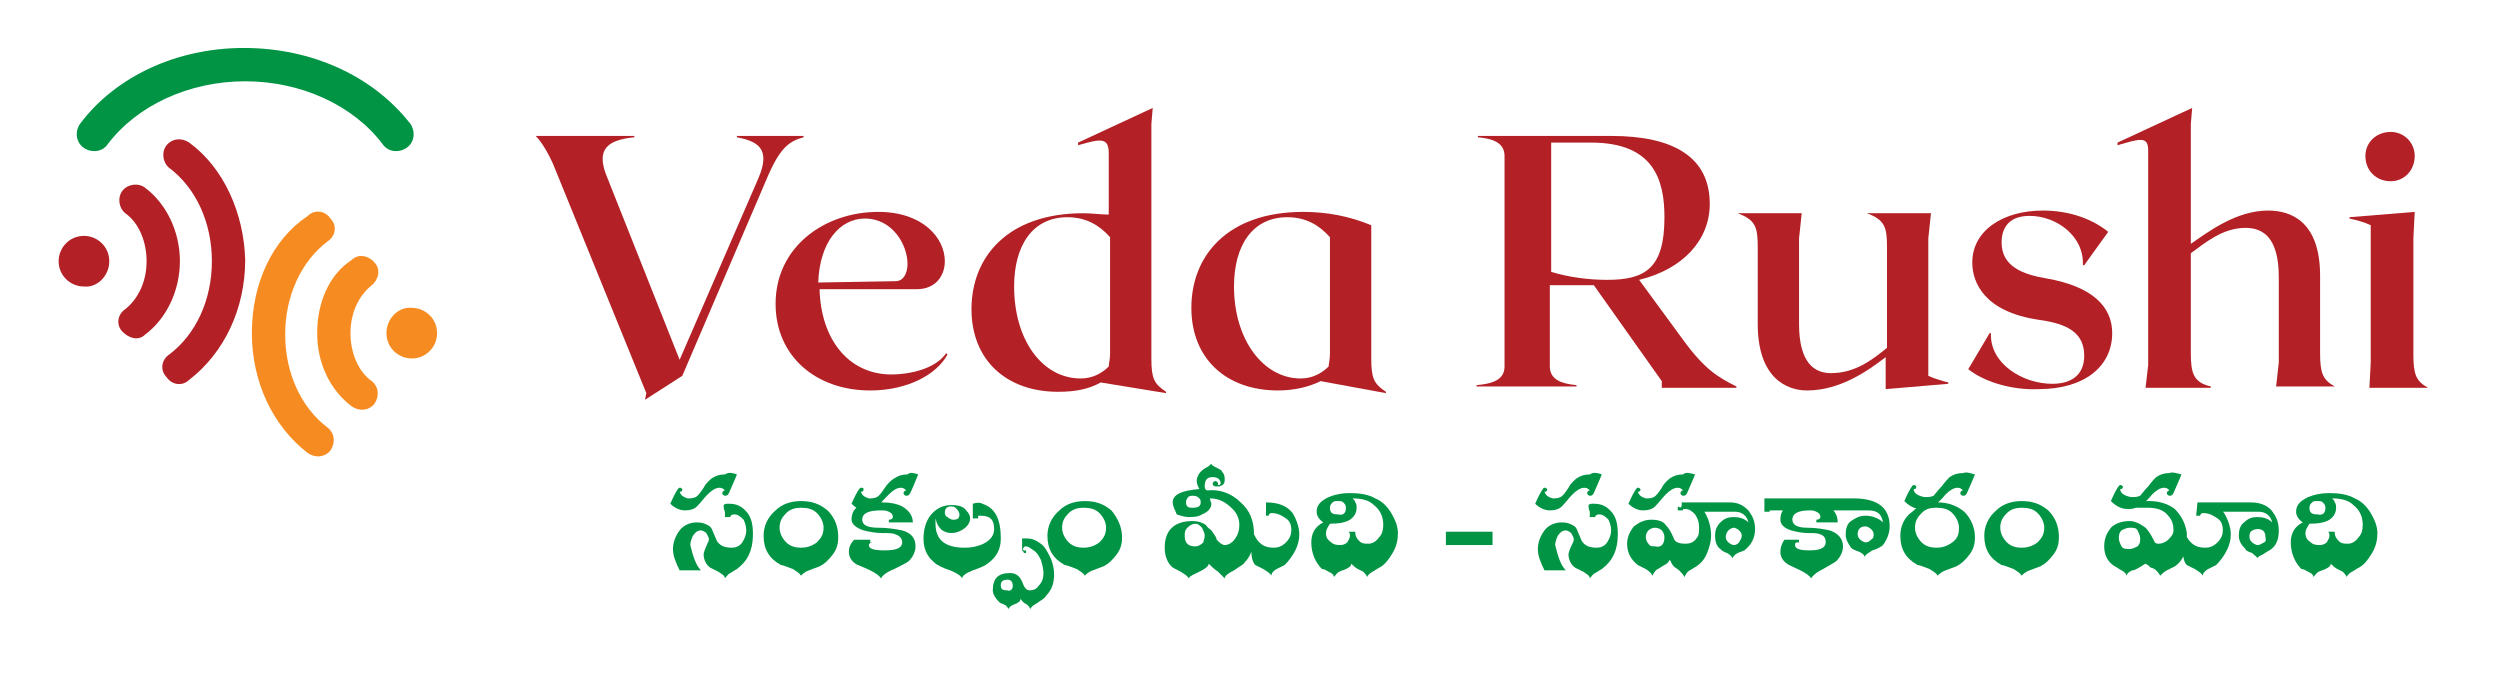 <?xml version="1.0" encoding="utf-8"?>
<!-- Generator: Adobe Illustrator 26.0.3, SVG Export Plug-In . SVG Version: 6.00 Build 0)  -->
<svg version="1.1" id="Layer_1" xmlns="http://www.w3.org/2000/svg" xmlns:xlink="http://www.w3.org/1999/xlink" x="0px" y="0px"
	 viewBox="0 0 187.6 51" style="enable-background:new 0 0 187.6 51;" xml:space="preserve">
<style type="text/css">
	.st0{display:none;}
	.st1{fill:#F68C21;}
	.st2{fill:#B32126;}
	.st3{fill:#009444;}
	.st4{display:inline;fill:url(#SVGID_1_);}
	.st5{display:inline;fill:url(#SVGID_00000132810638903954308690000006303053074019468426_);}
	.st6{display:inline;fill:url(#SVGID_00000138560371494158057930000004989155041311024522_);}
	.st7{display:inline;fill:url(#SVGID_00000050624537946052147230000000354676121164769162_);}
	.st8{display:inline;fill:url(#SVGID_00000153685468104700573330000008670621581311105448_);}
	.st9{display:inline;fill:url(#SVGID_00000085937043495211394600000004236304813888128139_);}
	.st10{display:inline;fill:url(#SVGID_00000152244712665827193600000007166899796321294766_);}
	.st11{display:inline;fill:url(#SVGID_00000137104018499923753750000008615803020645676189_);}
	.st12{display:inline;fill:url(#SVGID_00000160188722081598431480000010542202513984594861_);}
	.st13{display:inline;fill:url(#SVGID_00000044137456293598306240000016617611928644518537_);}
</style>
<rect x="-28.2" y="-60.6" class="st0" width="256" height="167"/>
<g>
	<path class="st1" d="M18.9,25c0,3.7,1.6,7,4.2,9c0.6,0.4,1.3,0.3,1.7-0.2c0.4-0.6,0.3-1.3-0.2-1.7c-2-1.5-3.2-4.1-3.2-7
		s1.2-5.5,3.2-7c0.6-0.4,0.7-1.2,0.2-1.7c-0.4-0.6-1.2-0.7-1.7-0.2l0,0C20.4,18,18.9,21.3,18.9,25z"/>
	<path class="st1" d="M23.8,25c0,2.3,1,4.3,2.6,5.5c0.6,0.4,1.3,0.3,1.7-0.2c0.4-0.6,0.3-1.3-0.2-1.7c-1-0.7-1.6-2.1-1.6-3.6
		s0.6-2.8,1.6-3.6c0.5-0.4,0.7-1.2,0.2-1.7c-0.4-0.5-1.2-0.7-1.7-0.2C24.7,20.6,23.8,22.7,23.8,25z"/>
	<path class="st1" d="M29,25c0,1.1,0.9,1.9,1.9,1.9c1.1,0,1.9-0.9,1.9-1.9c0-1.1-0.9-1.9-1.9-1.9C29.9,23,29,23.9,29,25L29,25z"/>
</g>
<g>
	<path class="st2" d="M14.2,10.7L14.2,10.7c-0.6-0.4-1.3-0.3-1.7,0.2s-0.3,1.3,0.2,1.7c2,1.5,3.2,4.1,3.2,7s-1.2,5.5-3.2,7
		c-0.6,0.4-0.7,1.2-0.2,1.7c0.4,0.6,1.2,0.7,1.7,0.2c2.6-2,4.2-5.3,4.2-9C18.3,16,16.8,12.6,14.2,10.7z"/>
	<path class="st2" d="M10.9,14.1c-0.5-0.4-1.3-0.3-1.7,0.2S8.9,15.6,9.4,16c1,0.7,1.6,2.1,1.6,3.6s-0.6,2.8-1.6,3.6
		c-0.6,0.4-0.7,1.2-0.2,1.7s1.2,0.7,1.7,0.2c1.6-1.2,2.6-3.3,2.6-5.5C13.5,17.4,12.5,15.3,10.9,14.1z"/>
	<path class="st2" d="M8.2,19.6c0-1.1-0.9-1.9-1.9-1.9c-1.1,0-1.9,0.9-1.9,1.9c0,1.1,0.9,1.9,1.9,1.9C7.3,21.6,8.2,20.7,8.2,19.6
		L8.2,19.6z"/>
</g>
<path class="st3" d="M18.3,3.6c-5,0-9.6,2.1-12.3,5.7c-0.4,0.6-0.3,1.4,0.3,1.8c0.6,0.4,1.4,0.3,1.8-0.3c2.2-2.9,6.1-4.7,10.3-4.7
	s8.1,1.8,10.3,4.7c0.4,0.6,1.2,0.7,1.8,0.3c0.6-0.4,0.7-1.2,0.3-1.8C28,5.7,23.4,3.6,18.3,3.6z"/>
<g class="st0">
	
		<linearGradient id="SVGID_1_" gradientUnits="userSpaceOnUse" x1="69.665" y1="14.636" x2="89.781" y2="26.25" gradientTransform="matrix(1 0 0 -1 0 44)">
		<stop  offset="1.385225e-07" style="stop-color:#E7BC20"/>
		<stop  offset="0.626" style="stop-color:#A28228"/>
		<stop  offset="1" style="stop-color:#694F1F"/>
	</linearGradient>
	<path class="st4" d="M84.4,30.2V9.9l0.2-1.3l-6.5,3v0.2c1.9-0.6,2.7-0.7,2.7,0.5v5.3c-0.7-0.1-1.5-0.2-2.2-0.2
		c-6.5,0-9.7,3.8-9.7,8.3c0,4.4,3,7.1,7.5,7.1c1.5,0,2.7-0.3,3.7-0.8l0,0l5.6,1v0C84.6,32.4,84.4,31.8,84.4,30.2z M80.7,29.8
		c0,0.5,0,0.9-0.1,1.1C80,31.6,79.2,32,78.2,32c-3.2,0-5.7-3.4-5.7-7.9c0-3.6,1.6-6,4.6-6c1.5,0,2.7,0.7,3.7,1.7L80.7,29.8
		L80.7,29.8z"/>
	
		<linearGradient id="SVGID_00000068646967697867646840000008593531743343590077_" gradientUnits="userSpaceOnUse" x1="39.449" y1="18.332" x2="52.316" y2="25.76" gradientTransform="matrix(1 0 0 -1 0 44)">
		<stop  offset="1.385225e-07" style="stop-color:#E7BC20"/>
		<stop  offset="0.626" style="stop-color:#A28228"/>
		<stop  offset="1" style="stop-color:#694F1F"/>
	</linearGradient>
	<path style="display:inline;fill:url(#SVGID_00000068646967697867646840000008593531743343590077_);" d="M52,17.7h-4.7v0.1
		c1.1,0.4,2.4,0.9,1.2,3.6l-3.3,7.4l-3.5-7.4c-1.3-2.7,0.1-3.4,1.6-3.6v-0.1h-7.2l1.2,2.1L43.7,33h0.2l5.2-11.6
		C50.3,18.7,51,18.2,52,17.7C52,17.8,52,17.7,52,17.7z"/>
	
		<linearGradient id="SVGID_00000100363663760418070050000015522219648868608665_" gradientUnits="userSpaceOnUse" x1="53.145" y1="14.455" x2="66.966" y2="22.435" gradientTransform="matrix(1 0 0 -1 0 44)">
		<stop  offset="1.385225e-07" style="stop-color:#E7BC20"/>
		<stop  offset="0.626" style="stop-color:#A28228"/>
		<stop  offset="1" style="stop-color:#694F1F"/>
	</linearGradient>
	<path style="display:inline;fill:url(#SVGID_00000100363663760418070050000015522219648868608665_);" d="M62,31.4
		c-3.7,0-6.2-3-6.2-7.3h8.4c1.6,0,2.4-1.1,2.4-2.4c0-1.9-1.8-4.2-5.7-4.2c-4.6,0-8.8,3-8.8,8c0,4.5,3.4,7.5,8.2,7.5
		c3.3,0,5.8-1.4,6.7-3.2l-0.2-0.1C65.8,30.9,63.5,31.4,62,31.4z M59.8,18c2.4,0,3.6,2.3,3.6,3.9c0,0.9-0.3,1.5-1.1,1.5l-6.6,0.1
		C55.9,20.1,57.6,18,59.8,18z"/>
	
		<linearGradient id="SVGID_00000034080460725744287690000006134305104134602153_" gradientUnits="userSpaceOnUse" x1="189.306" y1="30.064" x2="192.993" y2="32.193" gradientTransform="matrix(1 0 0 -1 0 44)">
		<stop  offset="1.385225e-07" style="stop-color:#E7BC20"/>
		<stop  offset="0.626" style="stop-color:#A28228"/>
		<stop  offset="1" style="stop-color:#694F1F"/>
	</linearGradient>
	<path style="display:inline;fill:url(#SVGID_00000034080460725744287690000006134305104134602153_);" d="M191.1,15
		c1.2,0,2.1-0.9,2.1-2.1s-0.9-2.1-2.1-2.1c-1.2,0-2.1,0.9-2.1,2.1C189,14,189.9,15,191.1,15z"/>
	
		<linearGradient id="SVGID_00000108995332494359212400000015852263906515100066_" gradientUnits="userSpaceOnUse" x1="167.159" y1="16.247" x2="183.628" y2="25.755" gradientTransform="matrix(1 0 0 -1 0 44)">
		<stop  offset="1.385225e-07" style="stop-color:#E7BC20"/>
		<stop  offset="0.626" style="stop-color:#A28228"/>
		<stop  offset="1" style="stop-color:#694F1F"/>
	</linearGradient>
	<path style="display:inline;fill:url(#SVGID_00000108995332494359212400000015852263906515100066_);" d="M185.1,29.8v-6.7
		c0-4.7-2.6-5.6-4.5-5.6c-2.8,0-5.2,1.8-6.7,2.8V9.9l0.2-1.3l-6.5,3v0.2c1.9-0.6,2.7-0.7,2.7,0.5v18.4l-0.3,1.9h5.7v-0.1
		c-1.5-0.3-1.8-1.2-1.8-2.9V21c1.3-0.9,2.8-2.2,4.7-2.2c1.5,0,2.9,0.8,2.9,4.3v7.4l-0.2,2.1h5C185.4,32.1,185.1,31.5,185.1,29.8z"/>
	
		<linearGradient id="SVGID_00000043439589852191561950000006564225060343480706_" gradientUnits="userSpaceOnUse" x1="153.682" y1="14.778" x2="167.792" y2="22.924" gradientTransform="matrix(1 0 0 -1 0 44)">
		<stop  offset="1.385225e-07" style="stop-color:#E7BC20"/>
		<stop  offset="0.626" style="stop-color:#A28228"/>
		<stop  offset="1" style="stop-color:#694F1F"/>
	</linearGradient>
	<path style="display:inline;fill:url(#SVGID_00000043439589852191561950000006564225060343480706_);" d="M161.5,23.3
		c-2.1-0.3-3.9-1.1-3.9-3.1c0-0.9,0.4-2.3,2.4-2.3c2.2,0,4.7,1.7,4.5,4.2h0.1l2.1-2.9c-1.2-1-3.2-1.8-5.6-1.8
		c-3.5,0-6.1,1.6-6.1,4.4c0,1.7,1,4.2,5.7,4.9c2.6,0.4,4,1.2,4,3.1c0,1.5-0.8,2.4-2.7,2.4c-2.5,0-5.4-1.7-5.3-4.4h-0.1l-1.9,3.1
		c1.3,1,3.7,1.8,6.1,1.8c3.8,0,6.3-2,6.3-4.9C167.1,25.7,165.4,24,161.5,23.3z"/>
	
		<linearGradient id="SVGID_00000132046432623924781350000016494861081709181877_" gradientUnits="userSpaceOnUse" x1="186.53" y1="16.098" x2="196.066" y2="21.604" gradientTransform="matrix(1 0 0 -1 0 44)">
		<stop  offset="1.385225e-07" style="stop-color:#E7BC20"/>
		<stop  offset="0.626" style="stop-color:#A28228"/>
		<stop  offset="1" style="stop-color:#694F1F"/>
	</linearGradient>
	<path style="display:inline;fill:url(#SVGID_00000132046432623924781350000016494861081709181877_);" d="M189.3,32.7h5
		c-0.9-0.6-1.2-1.2-1.2-2.9v-10l0.2-2.3l-5.7,0.5v0.1c0.6,0.1,1.5,0.3,1.9,0.6v11.9L189.3,32.7z"/>
	
		<linearGradient id="SVGID_00000024721733862660794380000011440475255720875947_" gradientUnits="userSpaceOnUse" x1="110.555" y1="14.669" x2="133.093" y2="27.681" gradientTransform="matrix(1 0 0 -1 0 44)">
		<stop  offset="1.385225e-07" style="stop-color:#E7BC20"/>
		<stop  offset="0.626" style="stop-color:#A28228"/>
		<stop  offset="1" style="stop-color:#694F1F"/>
	</linearGradient>
	<path style="display:inline;fill:url(#SVGID_00000024721733862660794380000011440475255720875947_);" d="M130.2,28.6l-3.7-5.2
		c3.8-1,6-3.5,6-6.6c0-4-3.2-5.8-8.5-5.8h-11.5v0.2c1.3,0.2,2.4,0.5,2.4,1.6v18.1c0,1.1-1.1,1.5-2.4,1.6v0.2h8.6v-0.2
		c-1.3-0.2-2.4-0.5-2.4-1.6v-7h3.8l5.8,8.2v0.5h6.4v-0.1C133.2,31.8,132,31.1,130.2,28.6z M118.8,22.7V11.6h3.5
		c5.4,0,6.3,3.2,6.3,6.5c0,4.3-1.6,5.4-5,5.4C122,23.4,120.4,23.2,118.8,22.7z"/>
	
		<linearGradient id="SVGID_00000170983582452844612340000001286456577479638191_" gradientUnits="userSpaceOnUse" x1="89.631" y1="13.041" x2="105.309" y2="22.093" gradientTransform="matrix(1 0 0 -1 0 44)">
		<stop  offset="1.385225e-07" style="stop-color:#E7BC20"/>
		<stop  offset="0.626" style="stop-color:#A28228"/>
		<stop  offset="1" style="stop-color:#694F1F"/>
	</linearGradient>
	<path style="display:inline;fill:url(#SVGID_00000170983582452844612340000001286456577479638191_);" d="M103.4,30.2V18.6
		c-1.9-0.8-3.8-1.1-5.8-1.1c-6.5,0-9.7,3.8-9.7,8.3c0,4.4,3,7.1,7.5,7.1c1.5,0,2.7-0.3,3.7-0.8l0,0l5.6,1V33
		C103.7,32.4,103.4,31.8,103.4,30.2z M99.8,29.8c0,0.5,0,0.9-0.1,1.1c-0.6,0.7-1.4,1.1-2.4,1.1c-3.2,0-5.7-3.4-5.7-7.9
		c0-3.6,1.6-6,4.6-6c1.5,0,2.7,0.7,3.7,1.7L99.8,29.8L99.8,29.8z"/>
	
		<linearGradient id="SVGID_00000169550602729452778300000018127150318264541072_" gradientUnits="userSpaceOnUse" x1="136.588" y1="14.534" x2="153.017" y2="24.019" gradientTransform="matrix(1 0 0 -1 0 44)">
		<stop  offset="1.385225e-07" style="stop-color:#E7BC20"/>
		<stop  offset="0.626" style="stop-color:#A28228"/>
		<stop  offset="1" style="stop-color:#694F1F"/>
	</linearGradient>
	<path style="display:inline;fill:url(#SVGID_00000169550602729452778300000018127150318264541072_);" d="M151.5,19.8l0.2-2.1h-5.5
		v0.1c1.4,0.6,1.7,1.2,1.7,2.9v8.7c-1.3,1-2.8,2.1-4.9,2.1c-1.4,0-2.8-0.8-2.8-4.3v-7.4l0.2-2.1H135v0.1c1.4,0.6,1.7,1.2,1.7,2.9
		v6.7c0,4.7,2.6,5.6,4.4,5.6c2.9,0,5.3-1.7,6.8-2.8V33l5.4-0.5v-0.1c-0.5-0.1-1.3-0.3-1.7-0.6L151.5,19.8L151.5,19.8z"/>
</g>
<g>
	<path class="st2" d="M48.5,29.5l-7-17.2c-0.4-0.9-0.9-1.7-1.3-2.1h7.4v0.1c-1.9,0.2-3,0.8-2,3.1L51,27l5.9-13.6
		c1-2.3-0.1-2.8-1.6-3.1v-0.1h5v0.1c-1.1,0.3-1.8,0.8-2.8,3.2l-6.3,14.7L48.4,30L48.5,29.5z"/>
	<path class="st2" d="M58.2,22.8c0-4.3,3.7-6.9,7.7-6.9c3.4,0,5,2,5,3.7c0,1.1-0.7,2.1-2.1,2.1h-7.3c0.1,3.8,2.2,6.4,5.4,6.4
		c1.3,0,3.3-0.4,4.1-1.6l0.1,0.1c-0.8,1.5-3,2.7-5.8,2.7C61.2,29.3,58.2,26.7,58.2,22.8z M67.2,21.1c0.6,0,0.9-0.6,0.9-1.3
		c0-1.4-1.1-3.4-3.2-3.4c-1.9,0-3.4,1.8-3.5,4.8L67.2,21.1z"/>
	<path class="st2" d="M80.9,10.9v-0.2l5.6-2.6l-0.1,1.2v17.6c0,1.5,0.2,1.9,1.1,2.5v0.1l-4.9-0.8l0,0c-0.9,0.5-1.9,0.7-3.2,0.7
		c-3.9,0-6.5-2.4-6.5-6.2c0-3.9,2.7-7.2,8.4-7.2c0.6,0,1.3,0.1,1.9,0.1v-4.6C83.2,10.3,82.6,10.4,80.9,10.9z M81.1,28.4
		c0.9,0,1.6-0.4,2.1-0.9c0-0.2,0.1-0.5,0.1-1v-8.7c-0.8-0.9-1.8-1.5-3.2-1.5c-2.6,0-4,2.1-4,5.2C76.1,25.5,78.2,28.4,81.1,28.4z"/>
	<path class="st2" d="M99.1,28.6L99.1,28.6c-0.8,0.4-1.9,0.7-3.2,0.7c-3.9,0-6.5-2.4-6.5-6.2c0-3.9,2.7-7.2,8.4-7.2
		c1.7,0,3.4,0.3,5.1,1v10c0,1.5,0.2,1.9,1.1,2.5v0.1L99.1,28.6z M97.6,28.4c0.9,0,1.6-0.4,2.1-0.9c0-0.2,0.1-0.5,0.1-1v-8.7
		c-0.8-0.9-1.8-1.5-3.2-1.5c-2.6,0-4,2.1-4,5.2C92.6,25.5,94.8,28.4,97.6,28.4z"/>
	<path class="st2" d="M112.9,27.5V11.7c0-1-0.9-1.3-2-1.4v-0.1h10c4.7,0,7.4,1.6,7.4,5.1c0,2.7-2,4.9-5.3,5.7l3.3,4.5
		c1.6,2.2,2.6,2.8,4,3.5v0.1h-5.6v-0.5l-5.1-7.2h-3.3v6.1c0,1,0.9,1.3,2,1.4V29h-7.5v-0.1C112,28.8,112.9,28.5,112.9,27.5z
		 M120.6,21c2.9,0,4.3-0.9,4.3-4.7c0-2.8-0.8-5.6-5.5-5.6h-3v9.7C117.7,20.8,119.2,21,120.6,21z"/>
	<path class="st2" d="M131.9,24.3v-5.8c0-1.5-0.2-2-1.5-2.5l0,0h4.8l-0.2,1.9v6.4c0,3,1.2,3.7,2.4,3.7c1.8,0,3.1-1,4.2-1.9v-7.6
		c0-1.5-0.2-2-1.5-2.5l0,0h4.8l-0.2,1.9v10.3c0.4,0.2,1.1,0.4,1.5,0.5v0.1l-4.7,0.4v-2.4c-1.3,1-3.4,2.5-5.9,2.5
		C134.1,29.3,131.9,28.4,131.9,24.3z"/>
	<path class="st2" d="M147.7,27.7l1.6-2.7h0.1c-0.1,2.3,2.4,3.8,4.6,3.8c1.7,0,2.4-0.9,2.4-2.1c0-1.7-1.2-2.4-3.4-2.7
		c-4.1-0.6-5-2.8-5-4.3c0-2.4,2.3-3.9,5.3-3.9c2.1,0,3.8,0.7,4.9,1.6l-1.8,2.5h-0.1c0.1-2.2-2-3.7-4-3.7c-1.8,0-2.1,1.2-2.1,2
		c0,1.8,1.6,2.4,3.4,2.7c3.4,0.6,4.9,2.1,4.9,4.1c0,2.5-2.1,4.2-5.5,4.2C150.9,29.3,148.8,28.6,147.7,27.7z"/>
	<path class="st2" d="M171,27.2v-6.4c0-3-1.2-3.7-2.5-3.7c-1.7,0-3,1.1-4.1,1.9v7.5c0,1.5,0.2,2.2,1.5,2.5v0.1H161l0.2-1.7V11.3
		c0-1.1-0.6-0.9-2.3-0.4v-0.2l5.6-2.6l-0.1,1.2v9c1.3-0.9,3.4-2.5,5.8-2.5c1.7,0,3.9,0.8,3.9,4.9v5.8c0,1.5,0.2,2,1.1,2.5h-4.4
		L171,27.2z"/>
	<path class="st2" d="M177.9,27.2V16.9c-0.4-0.2-1.1-0.4-1.6-0.5v-0.1l4.9-0.4l-0.1,2v8.7c0,1.5,0.2,2,1.1,2.5h-4.4L177.9,27.2z
		 M179.4,9.9c1,0,1.8,0.8,1.8,1.8c0,1.1-0.8,1.9-1.8,1.9c-1.1,0-1.9-0.8-1.9-1.9C177.5,10.7,178.3,9.9,179.4,9.9z"/>
</g>
<g>
	<path class="st3" d="M54.3,37.9c0.1-0.1,0.2-0.1,0.4-0.1c0.6,0,1,0.2,1.4,0.7c0.3,0.4,0.4,0.9,0.4,1.6c0,1.2-0.4,2-1.2,2.6
		c-0.2,0.1-0.3,0.2-0.5,0.3c-0.2,0.1-0.3,0.3-0.4,0.4c0-0.2-0.2-0.3-0.5-0.5c-0.2-0.1-0.4-0.2-0.6-0.3c-0.3-0.2-0.5-0.6-0.5-1
		c0-0.1,0.1-0.4,0.2-0.6c0.1-0.3,0.2-0.4,0.2-0.5c0-0.2-0.1-0.3-0.2-0.5c-0.1-0.1-0.3-0.2-0.4-0.2c-0.2,0-0.4,0.1-0.6,0.4
		c-0.1,0.2-0.2,0.5-0.2,0.7c0.2,0.8,0.4,1.5,0.8,1.9h-1.6c-0.3-0.6-0.5-1.1-0.5-1.6c0-0.5,0.2-1,0.5-1.4c0.3-0.4,0.8-0.6,1.3-0.6
		c0.4,0,0.6,0.1,0.8,0.2c0.2,0.1,0.3,0.2,0.4,0.5c0.1,0.2,0.2,0.5,0.3,0.7c0.2,0.3,0.5,0.5,1.1,0.5c0.3,0,0.6-0.1,0.8-0.4
		c0.2-0.3,0.3-0.6,0.3-0.9c0-0.3-0.1-0.6-0.2-0.8c-0.2-0.2-0.4-0.4-0.7-0.4c-0.2,0-0.3,0.1-0.3,0.2h-0.4c0-0.1,0-0.3,0-0.4
		C54.3,38.2,54.3,38,54.3,37.9z M55.3,35.6c0,0-0.2,0.5-0.6,1.4c-0.1,0.2-0.2,0.2-0.3,0.2c-0.1,0-0.2-0.1-0.2-0.2
		c0-0.1,0.1-0.2,0.2-0.2c-0.1-0.1-0.2-0.2-0.4-0.2c-0.3,0-0.6,0.2-0.9,0.5c-0.3,0.3-0.5,0.6-0.8,0.9c-0.2,0.2-0.5,0.3-0.9,0.3
		c-0.4,0-0.8-0.2-1.1-0.5c0.1-0.2,0.2-0.5,0.5-1c0.1-0.1,0.1-0.2,0.2-0.2c0.1,0,0.1,0,0.2,0.1c0,0.1,0,0.2-0.2,0.2
		c0.1,0.3,0.3,0.4,0.6,0.5c0.2,0,0.4,0,0.6-0.1c0.2-0.1,0.4-0.4,0.6-0.7c0.2-0.4,0.5-0.6,0.6-0.7c0.3-0.2,0.6-0.3,1-0.3
		C54.7,35.4,55,35.5,55.3,35.6z"/>
	<path class="st3" d="M62.9,40.3c0,0.5-0.1,0.9-0.4,1.3s-0.6,0.7-1,0.9c-0.3,0.1-0.5,0.2-0.8,0.3c-0.3,0.1-0.5,0.3-0.6,0.4
		c-0.1-0.2-0.3-0.3-0.6-0.5c-0.5-0.2-0.8-0.3-0.9-0.3c-0.9-0.5-1.3-1.2-1.3-2.2c0-0.7,0.3-1.4,0.9-1.9c0.5-0.5,1.2-0.7,1.9-0.7
		c0.8,0,1.4,0.2,2,0.7C62.7,38.9,62.9,39.6,62.9,40.3z M61.8,39.6c0-0.4-0.2-0.8-0.5-1.1s-0.7-0.4-1.2-0.4c-0.4,0-0.8,0.1-1.1,0.4
		c-0.3,0.3-0.5,0.6-0.5,1.1c0,0.4,0.2,0.8,0.5,1.1c0.3,0.3,0.7,0.4,1.1,0.4c0.4,0,0.8-0.1,1.2-0.4C61.6,40.4,61.8,40.1,61.8,39.6z"
		/>
	<path class="st3" d="M65.5,40.7c-0.2,0-0.3,0.1-0.3,0.2c0,0.3,0.4,0.4,1.2,0.4c0.9,0,1.3-0.2,1.3-0.6c0-0.3-0.2-0.5-0.5-0.6
		C67,40,66.7,40,66.2,40c-0.5,0-1-0.1-1.4-0.2c-0.6-0.2-0.9-0.5-0.9-0.8c0-0.5,0.2-0.9,0.7-1.1c0.4-0.1,0.9-0.2,1.6-0.2
		c0.6,0,1.1,0.1,1.5,0.3c0.5,0.3,0.8,0.7,0.8,1.2h-1.8V39c0.2,0,0.3-0.1,0.3-0.2c0-0.2-0.1-0.3-0.3-0.4c-0.2-0.1-0.4-0.1-0.6-0.1
		c-0.9,0-1.4,0.2-1.4,0.7c0,0.4,0.4,0.6,1.2,0.6c0.7,0,1.3,0.1,1.8,0.2c0.7,0.2,1,0.6,1,1.2c0,0.4-0.2,0.8-0.5,1.1
		c-0.1,0.1-0.5,0.3-1.1,0.6c-0.5,0.2-0.8,0.4-1,0.7c-0.1-0.2-0.4-0.4-0.8-0.6c-0.6-0.3-1-0.4-1.1-0.5c-0.3-0.2-0.5-0.5-0.5-0.9
		c0-0.3,0.1-0.6,0.4-0.9h1.2V40.7z M68.9,35.6c-0.2,0.5-0.4,1-0.6,1.4c-0.1,0.2-0.2,0.2-0.3,0.2c-0.1,0-0.2-0.1-0.2-0.2
		c0-0.1,0.1-0.2,0.2-0.2c-0.1-0.1-0.2-0.2-0.4-0.2c-0.3,0-0.6,0.2-0.9,0.5c-0.3,0.3-0.6,0.6-0.8,0.9c-0.2,0.2-0.5,0.3-0.9,0.3
		c-0.5,0-0.8-0.2-1.1-0.5c0.1-0.2,0.2-0.5,0.5-1c0.1-0.1,0.1-0.2,0.2-0.2c0.1,0,0.2,0,0.2,0.1c0,0.1,0,0.2-0.2,0.2
		c0.1,0.3,0.3,0.4,0.6,0.5c0.2,0,0.4,0,0.6-0.1s0.4-0.4,0.6-0.7s0.5-0.6,0.7-0.7c0.3-0.2,0.6-0.3,1-0.3
		C68.3,35.4,68.6,35.5,68.9,35.6z"/>
	<path class="st3" d="M74.6,39.7c0-0.7-0.3-1-1-1h-0.2l0,0.2c0,0-0.1,0-0.2,0c-0.1,0-0.1,0-0.2,0c0,0,0-0.1,0-0.2c0,0,0-0.1,0-0.2
		c0-0.1,0-0.3,0-0.7c0.3-0.1,0.6-0.1,0.7,0c1,0.3,1.4,1.2,1.4,2.6c0,0.8-0.3,1.4-1,1.9c-0.1,0.1-0.5,0.3-1.1,0.5
		c-0.5,0.2-0.8,0.4-0.8,0.6c-0.1-0.2-0.4-0.4-0.9-0.6c-0.6-0.2-1-0.4-1.2-0.6c-0.6-0.5-0.8-1.1-0.8-1.8c0-0.7,0.2-1.3,0.5-1.7
		c0.4-0.5,0.9-0.8,1.6-0.8c0.5,0,0.9,0.1,1.1,0.4c0.2,0.2,0.3,0.4,0.3,0.6c0,0.3-0.2,0.6-0.5,0.8c-0.3,0.2-0.6,0.3-0.9,0.3
		c-0.3,0-0.6-0.1-0.8-0.3s-0.3-0.4-0.4-0.8c0,0.2,0,0.3,0,0.4c0,1.2,0.7,1.8,2.2,1.8c0.5,0,1-0.1,1.4-0.3
		C74.4,40.5,74.6,40.1,74.6,39.7z M72,38.6c0-0.1-0.1-0.3-0.2-0.4s-0.2-0.2-0.4-0.2c-0.4,0-0.5,0.2-0.5,0.5c0,0.1,0.1,0.3,0.2,0.3
		c0.1,0.1,0.3,0.2,0.4,0.2s0.3,0,0.4-0.1C71.9,38.9,72,38.8,72,38.6z"/>
	<path class="st3" d="M76.8,41.3C76.8,41.3,76.8,41.3,76.8,41.3c0.2,0,0.2,0,0.2,0.1c0,0.1,0,0.1-0.1,0.1c0,0-0.1,0-0.1-0.1
		c0,0-0.1-0.1-0.1-0.1l0-0.9c0.1,0,0.2,0,0.3,0c0.4,0,0.7,0.1,1.1,0.4c0.3,0.2,0.5,0.6,0.7,1c0.2,0.4,0.3,0.9,0.3,1.3
		c0,0.7-0.2,1.2-0.6,1.6c-0.1,0.2-0.3,0.3-0.6,0.5c-0.1,0.1-0.2,0.1-0.3,0.2c-0.2,0.1-0.2,0.2-0.3,0.3c0-0.1-0.1-0.2-0.2-0.3
		c-0.1-0.1-0.2-0.1-0.3-0.2c-0.1-0.1-0.2-0.2-0.2-0.3c0,0.1-0.1,0.3-0.2,0.3c-0.1,0.1-0.2,0.1-0.4,0.2c-0.2,0.1-0.3,0.2-0.3,0.3
		c-0.1-0.1-0.2-0.3-0.3-0.3c-0.1-0.1-0.3-0.1-0.4-0.2c-0.3-0.3-0.5-0.6-0.5-0.9c0-0.9,0.4-1.3,1.3-1.3c0.5,0,0.8,0.3,1,0.9
		c0.1,0.2,0.2,0.4,0.5,0.4c0.2,0,0.5-0.1,0.6-0.3c0.3-0.3,0.4-0.6,0.4-1c0-0.3-0.1-0.7-0.2-1c-0.1-0.2-0.2-0.4-0.4-0.6
		c-0.3-0.2-0.5-0.4-0.7-0.4c0,0,0,0-0.1,0C76.8,41.1,76.7,41.2,76.8,41.3z M76,44c0-0.3-0.1-0.5-0.4-0.5c-0.3,0-0.5,0.1-0.5,0.4
		c0,0.3,0.1,0.4,0.5,0.4C75.8,44.4,76,44.2,76,44z"/>
	<path class="st3" d="M84.2,40.3c0,0.5-0.1,0.9-0.4,1.3s-0.6,0.7-1,0.9c-0.3,0.1-0.5,0.2-0.8,0.3c-0.3,0.1-0.5,0.3-0.6,0.4
		c-0.1-0.2-0.3-0.3-0.6-0.5c-0.5-0.2-0.8-0.3-0.9-0.3c-0.9-0.5-1.3-1.2-1.3-2.2c0-0.7,0.3-1.4,0.9-1.9c0.5-0.5,1.2-0.7,1.9-0.7
		c0.8,0,1.4,0.2,2,0.7C83.9,38.9,84.2,39.6,84.2,40.3z M83,39.6c0-0.4-0.2-0.8-0.5-1.1s-0.7-0.4-1.2-0.4c-0.4,0-0.8,0.1-1.1,0.4
		c-0.3,0.3-0.5,0.6-0.5,1.1c0,0.4,0.2,0.8,0.5,1.1c0.3,0.3,0.7,0.4,1.1,0.4c0.4,0,0.8-0.1,1.2-0.4C82.8,40.4,83,40.1,83,39.6z"/>
	<path class="st3" d="M93.1,37.7c0.7,0.6,1,1.4,1,2.4c0,0.9-0.2,1.6-0.7,2.1c-0.1,0.2-0.4,0.3-0.8,0.6c-0.4,0.2-0.7,0.4-0.7,0.6
		c-0.1-0.1-0.3-0.3-0.5-0.5c-0.3-0.2-0.5-0.4-0.7-0.6c0,0.2-0.3,0.4-0.7,0.6s-0.7,0.3-0.8,0.5c-0.1-0.2-0.3-0.3-0.6-0.5
		c-0.4-0.2-0.6-0.3-0.7-0.4c-0.3-0.3-0.5-0.8-0.5-1.4c0-1.3,0.7-2,2.1-2c0.4,0,0.7,0.1,1,0.3c0.1,0.2,0.3,0.3,0.4,0.4
		c0.3,0.4,0.4,0.6,0.4,0.7c0.2,0.2,0.4,0.4,0.6,0.4c0.3,0,0.6-0.2,0.8-0.5c0.2-0.3,0.3-0.6,0.3-1c0-0.5-0.2-0.9-0.5-1.2
		c-0.5-0.5-1-0.8-1.7-0.8c0,0.2,0.1,0.3,0.1,0.4c0,0.3-0.2,0.6-0.7,0.8c-0.3,0.2-0.7,0.2-1,0.2c-0.3,0-0.6-0.1-0.9-0.2
		C88.2,38.3,88,38,88,37.7c0-0.6,0.7-0.9,2-1c-0.1-0.2-0.2-0.4-0.2-0.6c0-0.2,0.1-0.5,0.3-0.7c0.1-0.1,0.2-0.2,0.4-0.3
		c0.2-0.1,0.3-0.2,0.4-0.3c0,0.1,0.2,0.2,0.4,0.3c0.2,0.1,0.4,0.2,0.4,0.3c0.2,0.2,0.2,0.4,0.2,0.6c0,0.3-0.1,0.4-0.4,0.5h-0.3
		c-0.1,0-0.2-0.1-0.2-0.2s0.1-0.2,0.2-0.2c0.1,0,0.2,0.1,0.2,0.2c0,0,0,0.1,0,0.1c0,0,0.1,0,0.1,0c0,0,0.1-0.1,0.1-0.1
		c0-0.3-0.2-0.5-0.6-0.5c-0.4,0-0.6,0.2-0.6,0.7c0,0.2,0.1,0.3,0.2,0.3C91.5,36.7,92.4,37,93.1,37.7z M90.4,40.2
		c0-0.2-0.1-0.4-0.2-0.6c-0.2-0.2-0.3-0.3-0.5-0.3c-0.2,0-0.4,0.1-0.6,0.3c-0.2,0.2-0.2,0.4-0.2,0.6c0,0.6,0.3,0.8,0.8,0.8
		c0.2,0,0.4-0.1,0.6-0.3C90.3,40.6,90.4,40.4,90.4,40.2z M90.1,37.7c0-0.1,0-0.2-0.1-0.3s-0.2-0.2-0.5-0.2c-0.3,0-0.4,0.1-0.5,0.4
		c0,0.2,0,0.3,0.1,0.4c0.1,0.1,0.2,0.1,0.4,0.1C89.9,38.1,90.1,38,90.1,37.7z M95,37.7c1,0,1.6,0.3,2,0.8c0.3,0.5,0.5,1.1,0.5,1.6
		c0,0.4-0.1,0.8-0.3,1.2c-0.2,0.4-0.5,0.8-0.8,1.1c-0.2,0.1-0.4,0.2-0.6,0.3c-0.2,0.1-0.4,0.3-0.4,0.5c-0.1-0.2-0.3-0.3-0.6-0.5
		c-0.4-0.2-0.6-0.3-0.6-0.3c-0.2-0.2-0.3-0.6-0.3-1c0-0.4,0.1-0.9,0.2-1.3c0.1,0.2,0.2,0.4,0.4,0.6c0.2,0.2,0.5,0.4,1.1,0.4
		c0.3,0,0.6-0.1,0.9-0.4s0.4-0.6,0.4-0.9c0-0.4-0.1-0.7-0.4-0.9s-0.6-0.4-1.1-0.4c-0.1,0-0.2,0.1-0.2,0.2H95L95,37.7z"/>
	<path class="st3" d="M98.4,40.7c0-0.7,0.3-1.2,0.9-1.5c-0.3-0.2-0.5-0.5-0.5-0.8c0-0.5,0.3-0.8,0.9-1.1c0.5-0.2,1-0.3,1.6-0.3
		c0.7,0,1.4,0.1,1.9,0.4c0.5,0.2,0.9,0.6,1.2,1.1c0.3,0.5,0.5,1,0.5,1.5c0,0.5-0.1,1-0.4,1.5c-0.3,0.5-0.6,0.9-1,1.1
		c-0.2,0.1-0.3,0.2-0.5,0.3c-0.2,0.1-0.4,0.3-0.4,0.4c-0.1-0.2-0.2-0.3-0.3-0.4c0,0-0.2-0.1-0.4-0.2c-0.2-0.1-0.4-0.3-0.5-0.4
		c0,0.2-0.2,0.3-0.4,0.4c-0.2,0.1-0.3,0.1-0.5,0.2c-0.2,0.1-0.3,0.3-0.4,0.4c0-0.2-0.2-0.3-0.4-0.4c-0.2-0.1-0.3-0.2-0.5-0.2
		C98.7,42.2,98.4,41.5,98.4,40.7z M103.8,39.4c0-0.6-0.2-1.1-0.7-1.5c-0.4-0.4-1-0.5-1.6-0.5c0.1,0.1,0.2,0.2,0.2,0.3
		c0.1,0.1,0.1,0.3,0.1,0.4c0,0.4-0.2,0.7-0.5,0.9c-0.3,0.2-0.8,0.3-1.5,0.3c-0.2,0.3-0.3,0.5-0.3,0.7c0,0.3,0.1,0.5,0.4,0.7
		c0.2,0.2,0.5,0.2,0.7,0.2c0.2,0,0.4-0.1,0.5-0.2c0.1-0.2,0.2-0.3,0.2-0.5c0-0.1,0-0.2-0.1-0.3h0.5c0,0,0,0.1,0,0.1
		c0,0.2,0.1,0.4,0.3,0.6c0.2,0.2,0.4,0.2,0.7,0.2c0.3,0,0.6-0.2,0.8-0.5C103.7,40.1,103.8,39.8,103.8,39.4z M101,38.1
		c0-0.2-0.1-0.3-0.2-0.4c-0.1-0.1-0.2-0.1-0.4-0.1c-0.2,0-0.3,0-0.4,0.1c-0.1,0.1-0.2,0.2-0.2,0.4c0,0.4,0.2,0.5,0.6,0.5
		C100.8,38.7,101,38.5,101,38.1z"/>
	<path class="st3" d="M112,40.9h-3.5v-1l3.5,0V40.9z"/>
	<path class="st3" d="M119.2,37.9c0.1-0.1,0.2-0.1,0.4-0.1c0.6,0,1,0.2,1.4,0.7c0.3,0.4,0.4,0.9,0.4,1.6c0,1.2-0.4,2-1.2,2.6
		c-0.2,0.1-0.3,0.2-0.5,0.3c-0.2,0.1-0.3,0.3-0.4,0.4c0-0.2-0.2-0.3-0.5-0.5c-0.2-0.1-0.4-0.2-0.6-0.3c-0.3-0.2-0.5-0.6-0.5-1
		c0-0.1,0.1-0.4,0.2-0.6s0.2-0.4,0.2-0.5c0-0.2-0.1-0.3-0.2-0.5c-0.1-0.1-0.3-0.2-0.4-0.2c-0.2,0-0.4,0.1-0.6,0.4
		c-0.1,0.2-0.2,0.5-0.2,0.7c0.2,0.8,0.4,1.5,0.8,1.9h-1.6c-0.3-0.6-0.5-1.1-0.5-1.6c0-0.5,0.2-1,0.5-1.4c0.3-0.4,0.8-0.6,1.3-0.6
		c0.4,0,0.6,0.1,0.8,0.2c0.2,0.1,0.3,0.2,0.4,0.5c0.1,0.2,0.2,0.5,0.3,0.7c0.2,0.3,0.5,0.5,1.1,0.5c0.3,0,0.6-0.1,0.8-0.4
		c0.2-0.3,0.3-0.6,0.3-0.9c0-0.3-0.1-0.6-0.2-0.8c-0.2-0.2-0.4-0.4-0.7-0.4c-0.2,0-0.3,0.1-0.3,0.2h-0.4c0-0.1,0-0.3,0-0.4
		C119.2,38.2,119.2,38,119.2,37.9z M120.2,35.6c0,0-0.2,0.5-0.6,1.4c-0.1,0.2-0.2,0.2-0.3,0.2c-0.1,0-0.2-0.1-0.2-0.2
		c0-0.1,0.1-0.2,0.2-0.2c-0.1-0.1-0.2-0.2-0.4-0.2c-0.3,0-0.6,0.2-0.9,0.5c-0.3,0.3-0.5,0.6-0.8,0.9c-0.2,0.2-0.5,0.3-0.9,0.3
		c-0.4,0-0.8-0.2-1.1-0.5c0.1-0.2,0.2-0.5,0.5-1c0.1-0.1,0.1-0.2,0.2-0.2c0.1,0,0.1,0,0.2,0.1c0,0.1,0,0.2-0.2,0.2
		c0.1,0.3,0.3,0.4,0.6,0.5c0.2,0,0.4,0,0.6-0.1c0.2-0.1,0.4-0.4,0.6-0.7c0.2-0.4,0.5-0.6,0.6-0.7c0.3-0.2,0.6-0.3,1-0.3
		C119.6,35.4,119.9,35.5,120.2,35.6z"/>
	<path class="st3" d="M126.2,37.7h3.6c0.6,0,1,0.2,1.4,0.6c0.3,0.4,0.5,0.8,0.5,1.4c0,0.7-0.3,1.2-0.8,1.6c-0.2,0.1-0.3,0.1-0.5,0.2
		c-0.2,0.1-0.3,0.2-0.4,0.4c0-0.1-0.2-0.3-0.4-0.4c-0.3-0.1-0.4-0.2-0.5-0.3c-0.3-0.2-0.4-0.6-0.4-1c0-0.4,0.1-0.7,0.4-1
		s0.6-0.4,1-0.4c0.4,0,0.8,0.1,1.1,0.4c-0.1-0.5-0.5-0.8-1-0.8h-2.3c0.3,0.5,0.5,1.1,0.5,1.8c0,0.4-0.1,0.8-0.3,1.3
		c-0.2,0.5-0.5,0.8-0.8,1c-0.2,0.1-0.3,0.2-0.5,0.3c-0.2,0.1-0.3,0.3-0.4,0.5c-0.1-0.2-0.2-0.3-0.4-0.5c-0.1-0.1-0.3-0.2-0.4-0.3
		c-0.1-0.1-0.2-0.3-0.3-0.5c-0.1,0.2-0.2,0.3-0.4,0.4c-0.2,0.1-0.3,0.2-0.5,0.3c-0.2,0.1-0.3,0.3-0.4,0.5c-0.1-0.2-0.2-0.3-0.5-0.5
		c-0.2-0.1-0.4-0.2-0.6-0.3c-0.5-0.4-0.8-0.9-0.8-1.6c0-0.5,0.2-0.9,0.5-1.3c0.4-0.3,0.8-0.5,1.3-0.5c0.5,0,0.9,0.1,1.1,0.4
		c0.2,0.2,0.4,0.5,0.6,1c0.1,0.3,0.4,0.4,0.9,0.4c0.3,0,0.6-0.1,0.8-0.4c0.2-0.2,0.2-0.5,0.2-0.9c0-0.3-0.1-0.6-0.3-0.9
		c-0.2-0.2-0.4-0.4-0.7-0.4c-0.1,0-0.2,0-0.2,0c0,0,0,0,0,0.1c0,0-0.1,0-0.2,0c-0.1,0-0.1,0-0.2,0c0-0.1,0-0.2,0-0.3
		C126.2,38.2,126.2,38,126.2,37.7z M127.2,35.6c0,0-0.2,0.5-0.6,1.4c-0.1,0.2-0.2,0.2-0.3,0.2c-0.1,0-0.2-0.1-0.2-0.2
		c0-0.1,0.1-0.2,0.2-0.2c-0.1-0.1-0.2-0.2-0.4-0.2c-0.3,0-0.6,0.2-0.9,0.5c-0.3,0.3-0.5,0.6-0.8,0.9c-0.2,0.2-0.5,0.3-0.9,0.3
		c-0.4,0-0.8-0.2-1.1-0.5c0.1-0.2,0.2-0.5,0.5-1c0.1-0.1,0.1-0.2,0.2-0.2c0.1,0,0.1,0,0.2,0.1c0,0.1,0,0.2-0.2,0.2
		c0.1,0.3,0.3,0.4,0.6,0.5c0.2,0,0.4,0,0.6-0.1s0.4-0.4,0.6-0.7c0.2-0.4,0.5-0.6,0.6-0.7c0.3-0.2,0.6-0.3,1-0.3
		C126.5,35.4,126.8,35.5,127.2,35.6z M124.9,40.3c0-0.2-0.1-0.4-0.2-0.5s-0.3-0.2-0.5-0.2c-0.2,0-0.4,0.1-0.5,0.2
		c-0.1,0.1-0.2,0.3-0.2,0.5c0,0.2,0.1,0.4,0.2,0.5c0.1,0.2,0.3,0.2,0.5,0.2C124.6,41.1,124.9,40.9,124.9,40.3z M130.7,40.2
		c0-0.2-0.1-0.3-0.2-0.4c-0.1-0.1-0.3-0.2-0.4-0.2c-0.1,0-0.3,0.1-0.4,0.2c-0.1,0.1-0.2,0.3-0.2,0.5c0,0.2,0.1,0.3,0.2,0.4
		s0.3,0.2,0.4,0.2c0.2,0,0.3-0.1,0.4-0.2C130.6,40.5,130.7,40.4,130.7,40.2z"/>
	<path class="st3" d="M132.5,37.4h6.6c1.8,0,2.7,0.7,2.7,2.1c0,0.5-0.2,1-0.5,1.4c-0.1,0.1-0.4,0.3-0.8,0.4
		c-0.3,0.2-0.5,0.3-0.6,0.5c0-0.2-0.2-0.3-0.4-0.4c-0.3-0.1-0.5-0.2-0.6-0.3c-0.2-0.3-0.4-0.6-0.4-1c0-0.4,0.1-0.8,0.4-1
		s0.6-0.4,1.1-0.4c0.5,0,1,0.2,1.3,0.5c-0.1-0.6-0.4-0.9-1.1-0.9H133c-0.1,0-0.2,0-0.2,0c0,0,0,0.1,0,0.1c0,0-0.1,0-0.2,0
		c-0.1,0-0.1,0-0.2,0V37.4z M134.9,40.7c-0.2,0-0.2,0.1-0.2,0.2c0,0.3,0.4,0.4,1.1,0.4c0.8,0,1.2-0.2,1.2-0.6c0-0.3-0.1-0.5-0.4-0.6
		c-0.2-0.1-0.5-0.1-0.9-0.1c-0.5,0-0.9-0.1-1.3-0.2c-0.6-0.2-0.8-0.5-0.8-0.8c0-0.5,0.2-0.9,0.7-1.1c0.3-0.1,0.8-0.2,1.5-0.2
		c0.5,0,1,0.1,1.4,0.3c0.5,0.3,0.7,0.7,0.7,1.2h-1.6V39c0.2,0,0.3-0.1,0.3-0.2c0-0.2-0.1-0.3-0.3-0.4c-0.2-0.1-0.3-0.1-0.5-0.1
		c-0.8,0-1.3,0.2-1.3,0.7c0,0.4,0.4,0.6,1.1,0.6c0.7,0,1.2,0.1,1.7,0.2c0.6,0.2,1,0.6,1,1.2c0,0.4-0.2,0.8-0.5,1.1
		c-0.1,0.1-0.5,0.3-1,0.6c-0.4,0.2-0.7,0.4-0.9,0.7c-0.1-0.2-0.4-0.4-0.8-0.6c-0.6-0.3-0.9-0.4-1-0.5c-0.3-0.2-0.5-0.5-0.5-0.9
		c0-0.3,0.1-0.6,0.3-0.9h1.1V40.7z M140.6,40.1c0-0.2-0.1-0.3-0.2-0.4c-0.1-0.1-0.3-0.2-0.4-0.2c-0.4,0-0.6,0.2-0.6,0.6
		c0,0.2,0.1,0.3,0.2,0.4c0.1,0.1,0.3,0.2,0.4,0.2c0.2,0,0.3-0.1,0.4-0.2C140.6,40.4,140.6,40.2,140.6,40.1z"/>
	<path class="st3" d="M148.2,40.3c0,0.5-0.1,0.9-0.4,1.3c-0.3,0.4-0.6,0.7-1,0.9c-0.3,0.1-0.5,0.2-0.8,0.3c-0.3,0.1-0.5,0.3-0.6,0.4
		c-0.1-0.2-0.3-0.3-0.6-0.5c-0.5-0.2-0.8-0.3-0.9-0.3c-0.9-0.5-1.3-1.2-1.3-2.2c0-0.7,0.3-1.4,0.9-1.8c0.5-0.5,1.2-0.7,1.9-0.7
		s1.4,0.2,2,0.7C147.9,38.9,148.2,39.6,148.2,40.3z M148.2,35.6c0,0-0.2,0.5-0.6,1.4c-0.1,0.2-0.2,0.2-0.3,0.2
		c-0.1,0-0.2-0.1-0.2-0.2c0-0.1,0.1-0.2,0.2-0.2c-0.1-0.1-0.2-0.2-0.4-0.2c-0.3,0-0.6,0.2-0.9,0.5c-0.4,0.5-0.7,0.7-0.8,0.8
		c-0.3,0.2-0.6,0.3-1,0.3c-0.5,0-0.9-0.2-1.3-0.6c0.1-0.2,0.2-0.5,0.5-1c0.1-0.1,0.1-0.2,0.2-0.2c0.1,0,0.1,0,0.2,0.1
		c0,0.1,0,0.2-0.2,0.2c0,0.3,0.3,0.5,0.8,0.6c0.3,0,0.5,0,0.7-0.1c0.1-0.1,0.3-0.4,0.6-0.7c0.3-0.4,0.5-0.6,0.6-0.7
		c0.3-0.2,0.6-0.3,1-0.3C147.6,35.4,147.8,35.5,148.2,35.6z M147,39.6c0-0.4-0.2-0.8-0.5-1.1c-0.3-0.3-0.7-0.4-1.2-0.4
		s-0.8,0.1-1.1,0.4c-0.3,0.3-0.5,0.6-0.5,1.1c0,0.4,0.2,0.8,0.5,1.1c0.3,0.3,0.7,0.4,1.1,0.4c0.4,0,0.8-0.1,1.2-0.4
		C146.9,40.4,147,40.1,147,39.6z"/>
	<path class="st3" d="M154.5,40.3c0,0.5-0.1,0.9-0.4,1.3c-0.3,0.4-0.6,0.7-1,0.9c-0.3,0.1-0.5,0.2-0.8,0.3c-0.3,0.1-0.5,0.3-0.6,0.4
		c-0.1-0.2-0.3-0.3-0.6-0.5c-0.5-0.2-0.8-0.3-0.9-0.3c-0.9-0.5-1.3-1.2-1.3-2.2c0-0.7,0.3-1.4,0.9-1.9c0.5-0.5,1.2-0.7,1.9-0.7
		c0.8,0,1.4,0.2,2,0.7C154.3,38.9,154.5,39.6,154.5,40.3z M153.4,39.6c0-0.4-0.2-0.8-0.5-1.1c-0.3-0.3-0.7-0.4-1.2-0.4
		c-0.4,0-0.8,0.1-1.1,0.4c-0.3,0.3-0.5,0.6-0.5,1.1c0,0.4,0.2,0.8,0.5,1.1c0.3,0.3,0.7,0.4,1.1,0.4c0.4,0,0.8-0.1,1.2-0.4
		C153.2,40.4,153.4,40.1,153.4,39.6z"/>
	<path class="st3" d="M164.1,40c0,0.1,0,0.2,0,0.3c0,1.1-0.3,1.8-0.9,2.2c-0.2,0.1-0.4,0.2-0.6,0.3c-0.2,0.1-0.4,0.3-0.5,0.4
		c-0.1-0.2-0.2-0.3-0.3-0.4c-0.1-0.1-0.3-0.2-0.4-0.2c-0.1-0.1-0.2-0.2-0.4-0.3c-0.2,0.1-0.3,0.2-0.5,0.3c-0.2,0.1-0.3,0.2-0.5,0.2
		c-0.2,0.1-0.4,0.2-0.4,0.4c-0.1-0.2-0.2-0.3-0.4-0.4c-0.2-0.1-0.3-0.2-0.5-0.3c-0.5-0.3-0.8-0.8-0.8-1.5c0-0.6,0.2-1,0.5-1.4
		c0.3-0.3,0.8-0.5,1.4-0.5c0.4,0,0.8,0.2,1.2,0.5c0.3,0.3,0.5,0.7,0.7,1.1c0.1,0.1,0.2,0.1,0.3,0.1c0.2,0,0.5-0.1,0.7-0.3
		s0.4-0.4,0.4-0.7c0-0.4-0.1-0.8-0.4-1.1c-0.3-0.4-0.8-0.6-1.5-0.6c-1,0-1.5,0-1.4,0v-0.5h1.5c0.7,0,1.4,0.2,1.9,0.6
		C163.7,38.7,164,39.3,164.1,40z M163.7,35.6c0,0-0.2,0.5-0.6,1.4c-0.1,0.2-0.2,0.2-0.3,0.2c-0.1,0-0.2-0.1-0.2-0.2
		c0-0.1,0.1-0.2,0.2-0.2c-0.1-0.1-0.2-0.2-0.4-0.2c-0.3,0-0.6,0.2-0.9,0.5c-0.4,0.5-0.7,0.7-0.8,0.8c-0.3,0.2-0.6,0.3-1,0.3
		c-0.5,0-0.9-0.2-1.3-0.6c0.1-0.2,0.2-0.5,0.5-1c0.1-0.1,0.1-0.2,0.2-0.2c0.1,0,0.1,0,0.2,0.1c0,0.1,0,0.2-0.2,0.2
		c0,0.3,0.3,0.5,0.8,0.6c0.3,0,0.5,0,0.7-0.1c0.1-0.1,0.3-0.4,0.6-0.7c0.3-0.4,0.5-0.6,0.6-0.7c0.3-0.2,0.6-0.3,1-0.3
		C163,35.4,163.3,35.5,163.7,35.6z M160.6,40.4c0-0.2-0.1-0.4-0.2-0.6s-0.3-0.2-0.6-0.2c-0.2,0-0.4,0.1-0.6,0.2
		c-0.2,0.2-0.2,0.4-0.2,0.6s0.1,0.4,0.2,0.6s0.4,0.2,0.6,0.2s0.4-0.1,0.6-0.2C160.6,40.8,160.6,40.6,160.6,40.4z M164.9,37.7
		c1,0,1.6,0.3,2,0.8c0.3,0.5,0.5,1.1,0.5,1.6c0,0.4-0.1,0.8-0.3,1.2c-0.2,0.4-0.5,0.8-0.8,1.1c-0.2,0.1-0.4,0.2-0.6,0.3
		c-0.2,0.1-0.4,0.3-0.4,0.5c-0.1-0.2-0.3-0.3-0.6-0.5c-0.4-0.2-0.6-0.3-0.6-0.3c-0.2-0.2-0.3-0.6-0.3-1c0-0.4,0.1-0.9,0.2-1.3
		c0.1,0.2,0.2,0.4,0.4,0.6c0.2,0.2,0.5,0.4,1.1,0.4c0.3,0,0.6-0.1,0.9-0.4c0.3-0.3,0.4-0.6,0.4-0.9c0-0.4-0.1-0.7-0.4-0.9
		c-0.3-0.2-0.6-0.4-1.1-0.4c-0.1,0-0.2,0.1-0.2,0.2h-0.3L164.9,37.7z M169.5,38.4h-4c-0.1,0-0.2,0-0.2,0c0,0,0,0,0,0.1
		c0,0-0.1,0-0.2,0c-0.1,0-0.1,0-0.2,0l0-0.8h4c0.8,0,1.4,0.3,1.7,0.8c0.3,0.4,0.4,0.9,0.4,1.3c0,0.7-0.2,1.2-0.7,1.5
		c0,0-0.2,0.1-0.5,0.3c-0.2,0.1-0.4,0.2-0.4,0.3c0-0.1-0.2-0.2-0.4-0.4c-0.3-0.1-0.5-0.2-0.5-0.3c-0.3-0.3-0.5-0.6-0.5-1
		c0-0.4,0.1-0.8,0.4-1c0.3-0.3,0.6-0.4,1-0.4c0.4,0,0.8,0.1,1.1,0.4C170.4,38.7,170,38.4,169.5,38.4z M170,40.3
		c0-0.4-0.2-0.6-0.6-0.6c-0.2,0-0.4,0.1-0.5,0.2s-0.1,0.3-0.1,0.4c0,0.2,0.1,0.3,0.2,0.4s0.3,0.2,0.4,0.2c0.2,0,0.3-0.1,0.5-0.2
		S170,40.4,170,40.3z"/>
	<path class="st3" d="M171.9,40.7c0-0.7,0.3-1.2,0.9-1.5c-0.3-0.2-0.5-0.5-0.5-0.8c0-0.5,0.3-0.8,0.9-1.1c0.5-0.2,1-0.3,1.6-0.3
		c0.7,0,1.4,0.1,1.9,0.4c0.5,0.2,0.9,0.6,1.2,1.1c0.3,0.5,0.5,1,0.5,1.5c0,0.5-0.1,1-0.4,1.5c-0.3,0.5-0.6,0.9-1,1.1
		c-0.2,0.1-0.3,0.2-0.5,0.3c-0.2,0.1-0.4,0.3-0.4,0.4c-0.1-0.2-0.2-0.3-0.3-0.4c0,0-0.2-0.1-0.4-0.2c-0.2-0.1-0.4-0.3-0.5-0.4
		c0,0.2-0.2,0.3-0.4,0.4c-0.2,0.1-0.3,0.1-0.5,0.2c-0.2,0.1-0.3,0.3-0.4,0.4c0-0.2-0.2-0.3-0.4-0.4c-0.2-0.1-0.3-0.2-0.5-0.2
		C172.2,42.2,171.9,41.5,171.9,40.7z M177.3,39.4c0-0.6-0.2-1.1-0.7-1.5c-0.4-0.4-1-0.5-1.6-0.5c0.1,0.1,0.2,0.2,0.2,0.3
		c0.1,0.1,0.1,0.3,0.1,0.4c0,0.4-0.2,0.7-0.5,0.9c-0.3,0.2-0.8,0.3-1.5,0.3c-0.2,0.3-0.3,0.5-0.3,0.7c0,0.3,0.1,0.5,0.4,0.7
		c0.2,0.2,0.5,0.2,0.7,0.2c0.2,0,0.4-0.1,0.5-0.2c0.1-0.2,0.2-0.3,0.2-0.5c0-0.1,0-0.2-0.1-0.3h0.5c0,0,0,0.1,0,0.1
		c0,0.2,0.1,0.4,0.3,0.6c0.2,0.2,0.4,0.2,0.7,0.2c0.3,0,0.6-0.2,0.8-0.5C177.2,40.1,177.3,39.8,177.3,39.4z M174.5,38.1
		c0-0.2-0.1-0.3-0.2-0.4c-0.1-0.1-0.2-0.1-0.4-0.1c-0.2,0-0.3,0-0.4,0.1c-0.1,0.1-0.2,0.2-0.2,0.4c0,0.4,0.2,0.5,0.6,0.5
		C174.3,38.7,174.5,38.5,174.5,38.1z"/>
</g>
</svg>
